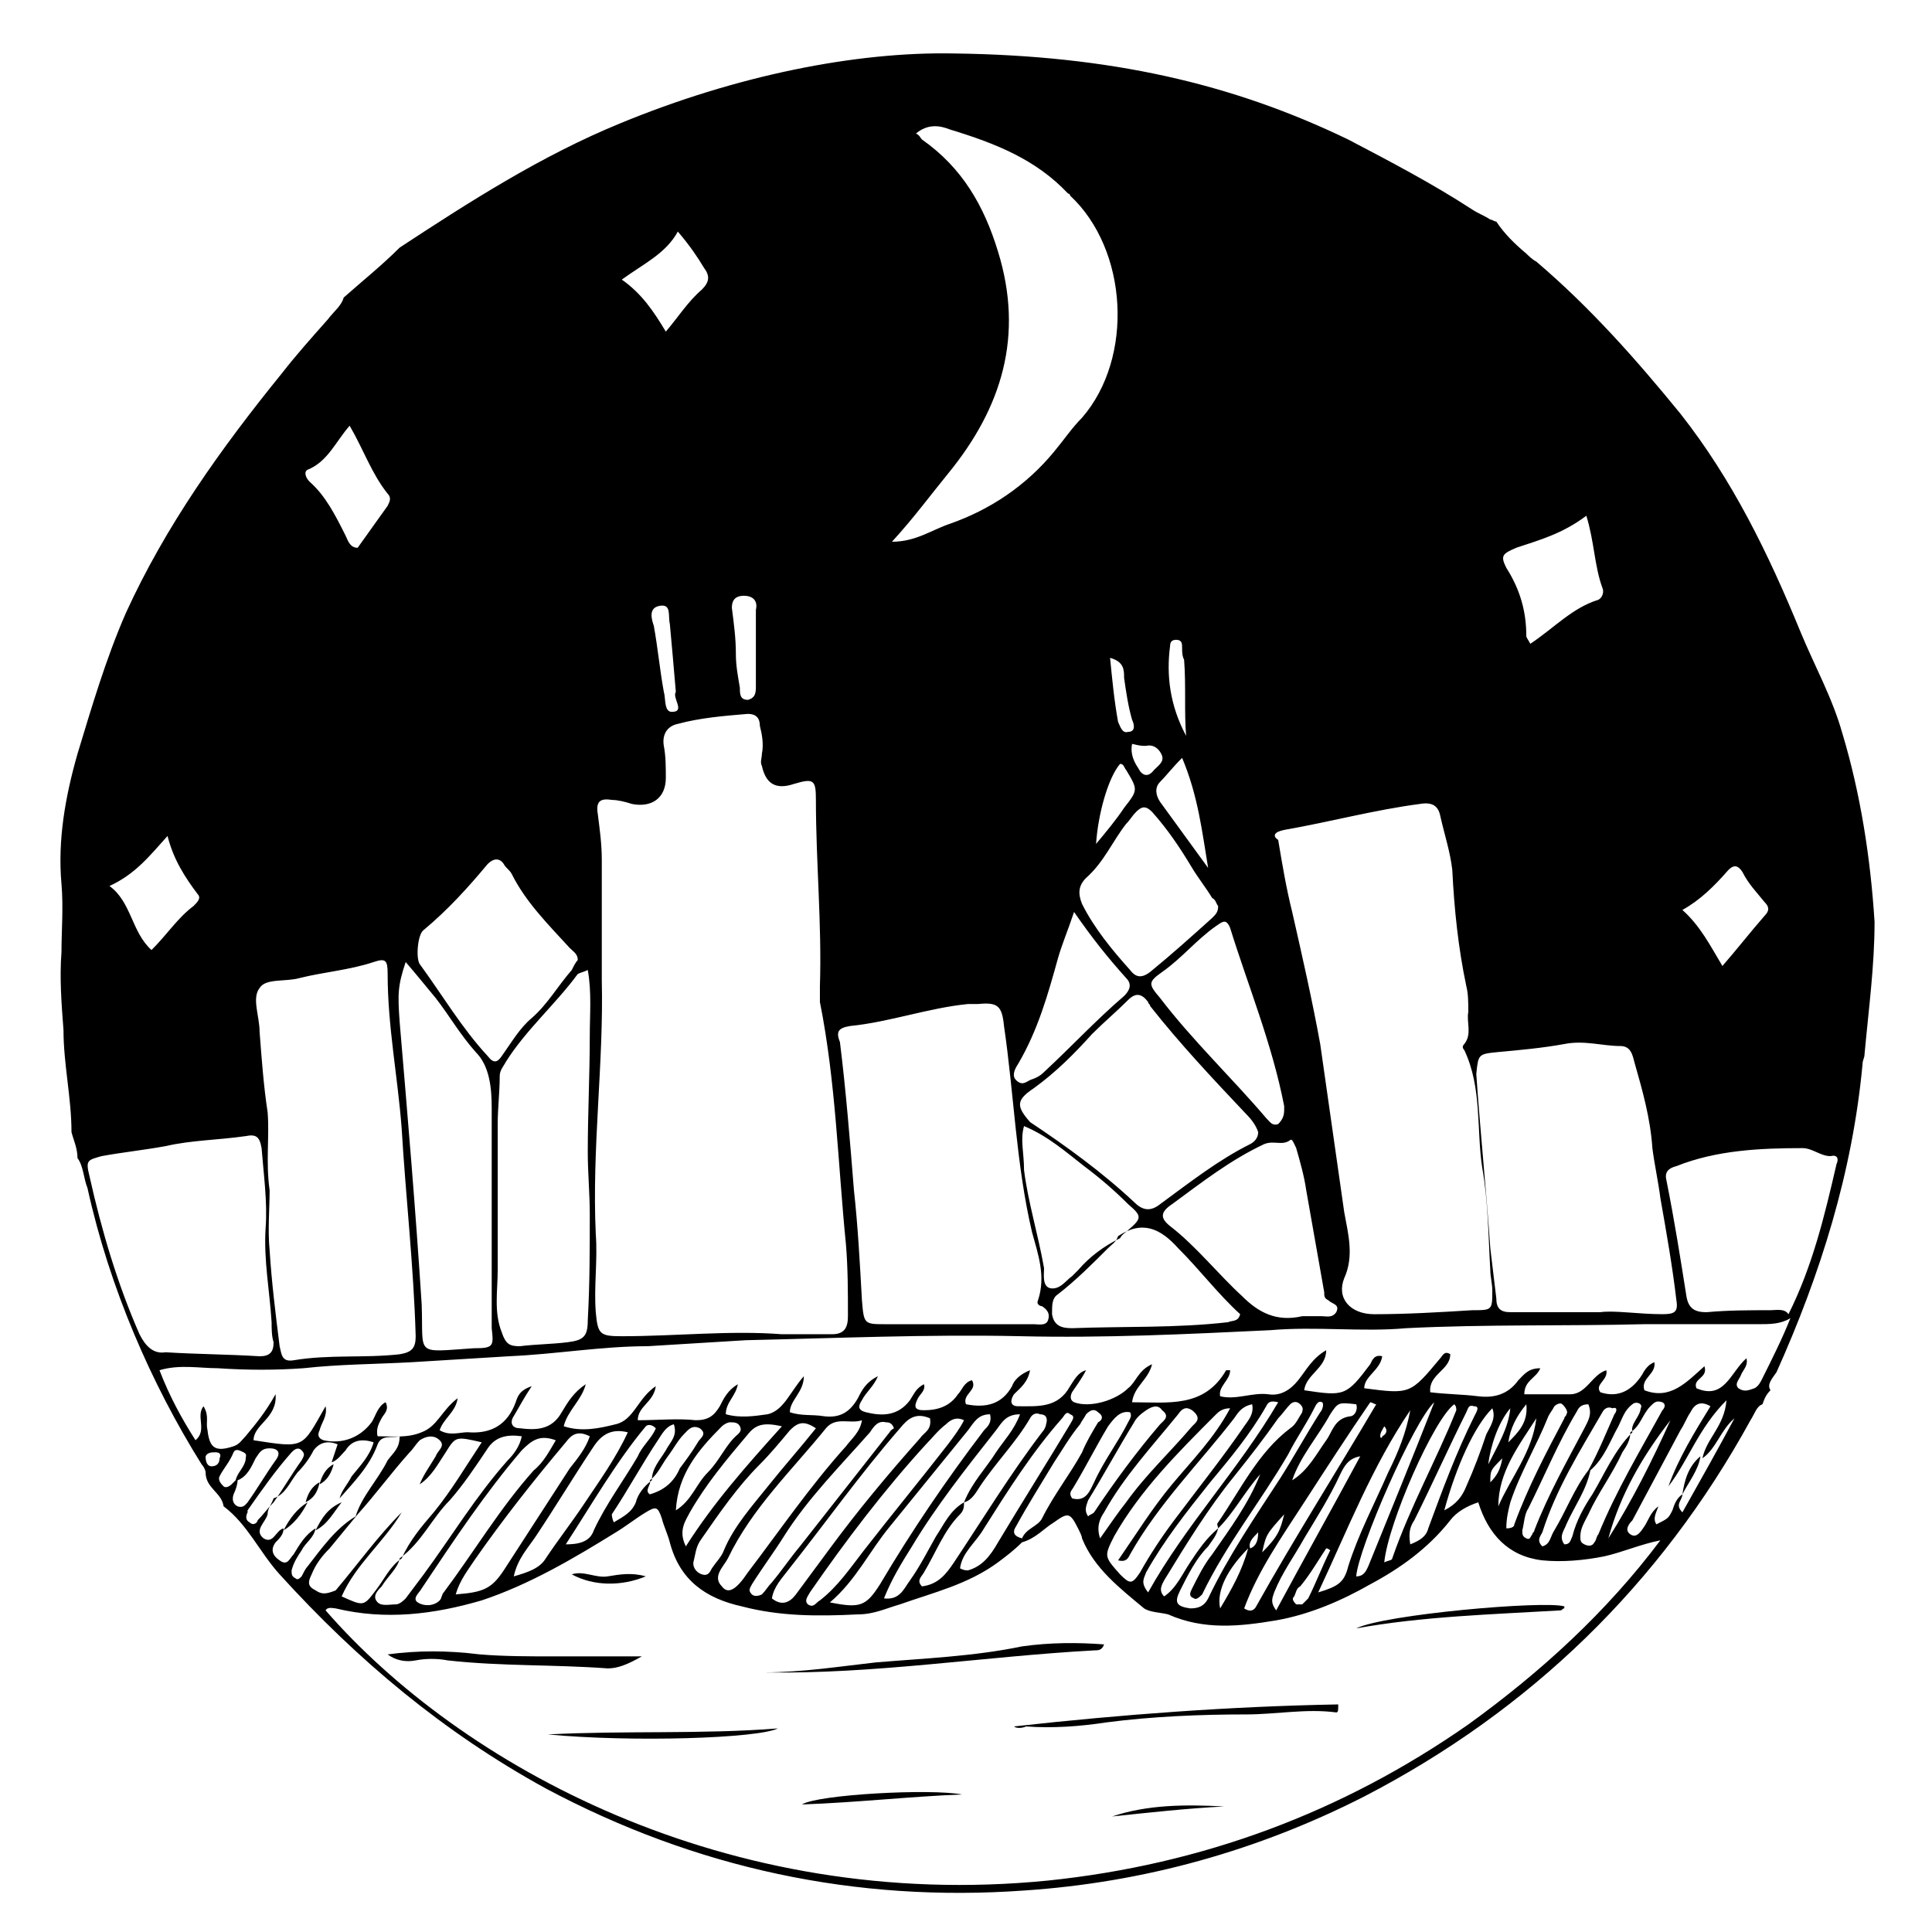 <?xml version="1.0" encoding="UTF-8"?>
<!-- Uploaded to: ICON Repo, www.iconrepo.com, Generator: ICON Repo Mixer Tools -->
<svg fill="#000000" width="800px" height="800px" version="1.1" viewBox="144 144 512 512" xmlns="http://www.w3.org/2000/svg">
 <g>
  <path d="m632.28 338.48c-2.652-9.547-7.426-18.031-11.137-27.047-8.484-20.684-18.031-40.305-31.82-57.805-11.668-14.32-23.863-28.105-38.184-40.305-1.062-0.531-2.121-1.59-2.652-2.121-3.184-2.652-5.832-5.305-7.953-8.484-0.531 0-1.062-0.531-1.59-0.531-1.59-1.062-3.184-1.59-4.773-2.652-10.605-6.894-21.742-12.727-32.879-18.562-30.758-14.848-63.109-22.273-104.47-22.805-25.988-0.527-57.809 5.836-88.566 18.562-20.684 8.484-39.773 20.684-58.336 32.879-4.773 4.773-10.078 9.016-14.848 13.258-0.531 2.121-2.652 3.711-4.242 5.832-4.242 4.773-8.484 9.547-12.199 14.32-15.91 19.621-30.758 40.305-41.367 63.641-5.305 12.199-9.016 24.926-12.727 37.121-3.184 11.137-5.305 22.805-4.242 34.473 0.531 6.363 0 12.199 0 18.031-0.531 6.894 0 13.789 0.531 20.684 0 9.016 2.121 18.031 2.121 27.047 0.531 2.121 1.59 4.242 1.59 6.894 1.59 2.121 1.59 5.305 2.652 7.953 5.832 26.516 16.969 51.973 30.23 73.184 0.531 0.531 1.062 1.59 1.062 2.121 0 4.242 4.242 5.305 4.773 9.016 6.363 4.773 9.547 12.199 14.848 18.031 20.684 22.805 43.488 41.895 70.535 56.746 39.773 21.215 82.199 30.23 126.75 27.047 31.82-2.121 62.047-10.605 90.156-24.926 44.016-22.805 78.488-56.215 102.35-99.703 1.062-1.59 1.59-3.711 3.184-4.242 0.531-1.59 1.062-2.652 2.121-3.711-1.062-1.59 0.531-3.184 1.59-4.773 11.668-25.984 20.152-53.031 22.805-81.672 0-1.062 0.531-1.59 0.531-2.652 1.062-11.668 2.652-23.336 2.652-35-1.066-16.969-3.719-33.938-8.492-49.848zm-30.23 36.062c1.59-1.59 2.652-1.062 3.711 0.531 1.59 3.184 3.711 5.305 5.832 7.953 1.062 1.062 1.59 2.121 0 3.711-3.711 4.242-7.426 9.016-11.137 13.258-3.184-5.305-5.832-10.605-10.605-14.848 4.777-2.652 8.488-6.363 12.199-10.605zm-56.211-85.383c6.363-2.121 12.199-3.711 18.562-8.484 2.121 6.894 2.121 13.258 4.242 19.09 0.531 1.062 0 2.652-1.062 3.184-6.894 2.121-11.668 7.426-18.031 11.668-0.531-1.062-1.062-1.59-1.062-2.121 0-6.363-1.59-12.199-5.305-18.031-1.59-3.184-1.059-3.715 2.656-5.305zm-4.773 133.64c5.832-0.531 11.668-1.062 17.5-2.121 5.305-1.062 10.078 0.531 14.848 0.531 2.652 0 3.184 2.121 3.711 4.242 2.121 7.426 4.242 14.848 4.773 22.805 0.531 4.242 1.59 9.016 2.121 13.258 1.59 9.016 3.184 18.031 4.242 27.047 0.531 3.184-0.531 3.711-3.711 3.711-6.363 0-12.727-1.062-16.441-0.531h-23.863c-2.652 0-3.711-1.062-3.711-3.711-0.531-4.242-1.062-9.016-1.59-13.258-1.062-15.379-2.652-30.758-3.711-46.137 0.527-5.305 0.527-5.305 5.832-5.836zm-56.746-58.863c12.199-2.121 23.863-5.305 36.062-6.894 3.184-0.531 4.773 0.531 5.305 3.184 1.062 4.773 2.652 9.547 3.184 14.32 0.531 10.605 1.59 20.684 3.711 30.758 0.531 2.121 0.531 4.242 0.531 6.894-0.531 2.652 1.062 5.832-1.062 8.484-0.531 0.531-0.531 1.062 0 1.59 4.773 10.078 3.184 21.215 4.773 31.289 1.59 9.016 1.59 18.031 2.121 27.047 0 1.59 0.531 3.711 0.531 5.305 0 5.305 0 5.305-5.305 5.305-8.484 0.531-17.5 1.062-25.984 1.062-6.363 0-10.078-4.242-7.953-9.547 2.652-5.832 1.062-11.668 0-17.5-2.121-14.848-4.242-29.699-6.363-44.547-2.121-11.668-4.773-23.336-7.426-35-1.59-6.363-2.652-12.727-3.711-19.09-1.598-1.07-1.066-2.133 1.586-2.66zm-66.289 68.41c5.832-4.242 10.605-9.016 15.379-14.32 3.184-3.184 6.363-5.832 9.547-9.016 2.121-2.121 3.711-1.59 5.305 0.531 0 0.531 0.531 0.531 0.531 1.062 7.953 10.078 16.441 19.09 25.457 28.637 1.59 1.59 2.652 3.184 3.184 4.773 0 1.59-1.062 2.652-2.121 3.184-8.484 4.242-15.91 10.078-23.863 15.91-2.652 2.121-4.773 1.59-6.894-0.531-8.484-7.953-18.031-14.848-27.578-21.215-3.719-4.242-3.719-5.832 1.055-9.016zm-4.773-2.121c-1.062-1.062-0.531-2.652 0.531-4.242 5.305-9.016 7.953-18.562 10.605-28.105 1.062-3.711 2.652-7.426 4.242-12.199 4.773 6.894 9.016 12.199 13.789 17.5 1.59 1.59 1.062 3.184-0.531 4.773-7.426 6.363-13.789 13.258-21.215 20.152-1.062 1.062-2.121 1.59-3.711 2.121-1.059 0.531-2.121 1.59-3.711 0zm2.121 12.199c6.363 2.652 11.137 6.894 15.91 10.605 4.242 3.184 7.953 6.363 11.668 10.078 3.711 3.184 3.711 3.711 0 6.894-0.531 0.531-1.59 1.062-2.121 2.121-4.242 2.121-7.953 4.773-11.137 8.484l-1.59 1.59c-1.59 1.062-3.184 3.711-5.832 3.184-2.121-0.531-1.59-3.711-1.59-5.305-1.59-9.016-4.242-17.5-5.305-25.984-0.004-4.773-1.066-7.957-0.004-11.668zm9.016 44.547c4.773-3.711 9.016-7.953 13.258-12.199 1.062-1.062 2.121-1.59 2.652-3.184 6.363-4.242 11.137-2.121 15.91 3.184 5.832 5.832 10.605 12.199 16.441 17.5-0.531 2.121-2.121 1.59-3.184 2.121-13.789 1.59-27.578 1.062-41.367 1.59-2.652 0-4.773-0.531-5.305-3.711 0-2.648 0-4.242 1.594-5.301zm48.789 0.531c-6.363-5.832-12.199-13.258-19.09-18.562-2.652-2.121-2.652-3.711 0.531-5.832 7.953-5.832 15.379-11.668 24.395-15.91 2.652-1.062 4.773 0.531 6.894-1.062 0.531-0.531 1.062 1.062 1.59 2.121 1.062 3.711 2.121 7.426 2.652 11.137 1.59 9.016 3.184 18.031 4.773 27.047 0 1.062 0 1.59 1.062 2.121 1.062 1.062 3.184 1.062 2.121 3.184-1.062 1.59-2.652 1.062-3.711 1.062h-5.305c-6.898 1.59-11.672-1.062-15.914-5.305zm-3.184-97.582c4.773 15.379 11.137 30.758 14.32 47.199v1.062c0 1.59-0.531 2.652-1.59 3.711-1.59 0.531-2.121-0.531-3.184-1.59-9.016-10.605-19.621-20.684-28.105-31.82-3.184-3.711-3.184-4.242 0.531-6.894 5.305-3.711 9.016-8.484 14.32-12.199 1.586-1.059 2.648-2.121 3.707 0.531zm-3.18-5.832c0 1.59-0.531 2.121-1.59 3.184-5.305 4.773-10.605 9.547-16.441 14.32-2.121 1.59-3.711 1.59-5.305-0.531-4.773-5.305-9.547-11.137-12.727-17.5-1.062-2.652-1.062-4.773 1.062-6.894 4.773-4.242 6.894-9.547 10.605-14.32 1.062-1.062 1.59-2.121 2.652-3.184 1.59-1.59 2.652-1.59 4.242 0 4.242 4.773 7.426 9.547 10.605 14.848 1.59 2.652 3.711 5.305 5.305 7.953 1.059 0.531 1.059 1.594 1.59 2.125zm-32.352-16.441c0.531-7.953 3.184-17.5 6.363-21.215 1.062 0 1.062 1.062 1.59 1.59 3.184 5.305 3.184 5.305-0.531 10.078-2.117 3.184-4.769 6.363-7.422 9.547zm16.973-11.137c-1.062-1.59-1.59-3.711 0-5.305 1.59-1.59 3.184-3.711 5.832-6.363 4.242 10.078 5.305 19.621 6.894 29.168-4.242-5.832-8.484-11.668-12.727-17.5zm2.648-41.367c0-1.062 0.531-1.59 1.59-1.59 1.59 0 1.59 1.062 1.59 2.121 0 1.062 0 2.121 0.531 3.184 0.531 6.894 0 13.789 0.531 20.152-4.242-7.957-5.301-15.91-4.242-23.867zm-6.363 26.52c2.121-0.531 3.711 1.062 4.242 2.652s-1.062 2.652-2.121 3.711c-1.59 2.121-3.184 1.59-4.242-0.531-1.062-1.59-2.121-3.711-1.59-6.363 2.121 0.531 2.652 0.531 3.711 0.531zm-5.832-18.031c0.531 3.711 1.062 7.426 2.121 11.137 0.531 1.062 1.062 3.184-1.062 3.184-1.59 0.531-2.121-1.59-2.652-2.652-1.062-5.832-1.59-11.668-2.121-16.969 3.715 1.059 3.715 3.18 3.715 5.301zm-46.668-54.094c14.32-17.5 20.152-36.594 13.258-58.867-3.711-12.199-9.547-22.273-20.152-29.699-0.531-0.531-0.531-1.062-1.59-1.59 3.184-2.652 6.363-2.121 9.016-1.062 12.195 3.715 22.801 7.957 31.289 16.973 0 0 0.531 0 0.531 0.531 15.379 14.32 16.969 42.957 3.184 58.867-2.652 2.652-4.773 5.832-7.426 9.016-7.426 9.016-16.969 15.379-27.578 19.09-4.773 1.59-9.016 4.773-15.379 4.773 5.832-6.363 10.074-12.199 14.848-18.031zm-25.988 146.37c10.605-1.062 20.684-4.773 31.289-5.832h2.652c5.305-0.531 6.363 0.531 6.894 5.832 2.652 18.031 3.184 36.594 7.426 54.625 1.59 5.832 3.711 11.668 1.59 18.031-0.531 1.062 0.531 1.59 1.062 1.59 1.59 1.062 2.121 2.121 1.59 3.711-0.531 1.59-2.652 1.062-3.711 1.062h-18.031-21.215c-5.832 0-5.832 0-6.363-6.363-0.531-9.547-1.062-19.621-2.121-29.168-1.062-13.258-2.121-26.516-3.711-39.242-1.062-2.656-0.531-3.719 2.648-4.246zm-28.105-114.02c2.652 0 3.711 1.59 3.184 3.711v10.078 10.078c0 1.59 0 3.184-2.121 3.711-2.121 0-2.121-1.59-2.121-3.184-0.531-3.184-1.062-5.832-1.062-9.016 0-4.242-0.531-7.953-1.062-12.199 0-1.586 0.531-3.18 3.184-3.18zm-17.5-96.52c3.184 3.711 5.305 6.894 6.894 9.547 1.59 2.121 1.59 3.711-0.531 5.832-3.711 3.184-6.363 7.426-9.547 11.137-3.184-5.305-6.363-10.078-11.668-13.789 5.836-4.238 11.668-6.891 14.852-12.727zm-2.121 103.95c0.531 5.832 1.062 11.668 1.59 18.031-1.062 1.59 2.652 5.305-1.062 5.305-2.121 0-1.59-3.711-2.121-5.305-1.062-5.832-1.59-11.668-2.652-17.5-0.531-1.59-1.59-4.773 1.59-5.305 3.184-0.531 2.125 2.652 2.656 4.773zm-18.031 94.398v-31.82c0-4.242-0.531-7.953-1.062-12.199-0.531-3.184 0.531-4.242 3.711-3.711 1.59 0 3.711 0.531 5.305 1.062 5.305 1.062 9.016-1.59 9.016-6.894 0-2.652 0-5.832-0.531-8.484-0.531-3.184 1.062-5.305 3.711-5.832 5.832-1.59 12.199-2.121 18.562-2.652 2.121 0 3.184 1.062 3.184 3.184 0.531 2.121 1.062 4.773 0.531 7.426 0 1.062-0.531 2.121 0 3.184 1.062 4.773 3.711 6.363 8.484 4.773 5.305-1.59 5.832-1.062 5.832 4.242 0 16.441 1.59 32.879 1.062 49.32v4.242c4.242 21.215 4.773 42.957 6.894 64.168 0.531 6.363 0.531 12.727 0.531 19.09 0 3.184-1.062 4.773-4.242 4.773h-13.258c-13.789-1.062-28.109 0.527-42.43 0.527-5.832 0-6.363-0.531-6.894-6.363-0.531-6.894 0.531-13.789 0-20.684-1.059-22.805 2.121-45.078 1.594-67.352zm-3.715-2.652c1.062 5.832 0.531 11.668 0.531 17.5 0 10.078-0.531 20.684-0.531 30.758 0 5.305 0.531 11.137 0.531 16.441 0 9.547 0 18.562-0.531 28.105 0 4.242-1.062 5.305-5.305 5.832-4.242 0.531-8.484 0.531-12.727 1.062-2.652 0-3.711-0.531-4.773-3.711-2.121-5.305-1.062-11.137-1.062-16.441v-38.715c0-4.242 0.531-8.484 0.531-12.727 0-1.59 1.062-2.652 1.59-3.711 5.305-8.484 13.258-15.379 19.09-23.336 1.066-0.527 1.598-0.527 2.656-1.059zm-43.484-10.605c6.363-5.305 11.668-11.137 16.969-17.5 1.59-1.59 3.184-1.59 4.242 0 0.531 1.062 1.59 1.59 2.121 2.652 3.711 7.426 9.547 13.258 15.379 19.621 1.062 1.062 2.121 1.59 2.121 3.184-0.531 0.531-1.062 1.59-1.59 2.652-3.711 4.242-6.363 9.016-10.605 12.727-3.184 2.652-5.305 6.363-7.953 10.078-1.062 1.59-2.121 2.121-3.711 0-6.894-7.426-12.199-16.441-18.031-24.395-1.062-1.594-0.535-7.961 1.059-9.02zm-4.773 8.484c3.184 3.711 5.305 6.363 7.953 9.547 3.711 4.773 6.363 9.547 10.605 14.32 3.711 3.711 4.242 9.547 4.242 14.848v55.152 3.184c0.531 4.773 0.531 5.305-4.773 5.305-15.91 1.062-13.258 2.121-13.789-11.668-1.59-24.926-3.711-49.852-5.832-74.777-0.527-7.426-0.527-9.547 1.594-15.91zm-25.988-130.46c5.305-2.121 7.426-7.426 11.137-11.668 3.711 6.363 5.832 12.727 10.078 18.031 1.062 1.062 0.531 2.121 0 3.184-2.652 3.711-5.305 7.426-7.953 11.137-2.121 0-2.652-2.121-3.184-3.184-2.652-5.305-5.305-10.605-9.547-14.32-1.059-1.059-1.59-2.648-0.531-3.18zm-12.727 137.36c1.59-2.652 6.894-1.59 10.605-2.652 6.363-1.59 13.258-2.121 19.621-4.242 3.184-1.062 3.711-0.531 3.711 3.184 0 13.789 2.652 27.047 3.711 40.836 1.066 18.027 3.188 36.59 3.719 55.152 0 3.184-1.062 4.242-4.242 4.773-9.547 1.062-18.562 0-28.105 1.59-3.184 0.531-3.184-1.59-3.711-3.711-1.062-8.484-2.121-16.969-2.652-25.457-0.531-5.305 0-11.137 0-15.91-1.062-7.426 0-14.32-0.531-20.684-1.062-6.894-1.59-14.32-2.121-21.215-0.004-4.238-2.125-9.012-0.004-11.664zm-24.395-40.305c1.59 6.363 4.773 11.137 7.953 15.379 1.062 1.062 0 2.121-1.062 3.184-4.242 3.184-6.894 7.426-11.137 11.668-5.305-4.773-5.305-12.727-11.137-16.969 6.898-3.184 10.609-7.957 15.383-13.262zm-7.426 132.05c-5.832-13.258-10.078-27.578-13.258-41.895-1.062-4.242-0.531-4.242 3.184-5.305 5.832-1.062 11.137-1.59 16.969-2.652 6.894-1.59 13.789-1.59 21.215-2.652 2.652-0.531 3.711 0 4.242 3.184 0.531 6.894 1.59 14.32 1.062 21.215-0.531 8.484 1.062 16.441 1.59 24.926 0 1.59 0 3.711 0.531 5.305 0 2.652-1.062 3.711-3.711 3.711-8.484-0.531-16.441-0.531-24.926-1.062-3.184 0.531-5.305-1.59-6.898-4.773zm19.094 35c-1.062 0-1.59-1.062-1.59-2.652 0.531-1.062 1.59-1.062 2.652-1.062s1.59 0.531 1.062 1.59c-0.004 1.066-0.535 2.125-2.125 2.125zm5.301 4.773c-0.531 0.531-1.59 1.062-2.121 0.531s-1.59-1.59-1.062-2.652c1.062-2.121 2.652-3.711 3.711-6.363 0.531-1.062 1.59-0.531 2.652 0s0.531 1.062 0.531 2.121c-0.531 2.121-2.121 3.184-2.652 5.305 0.004 0-0.527 0.531-1.059 1.059zm1.594 5.836c-1.062-0.531-1.59-1.59-1.062-3.184 0.531-1.062 1.062-2.652 1.062-3.711 2.652-1.062 3.711-3.711 4.773-5.832 1.062-1.59 1.59-2.652 3.711-2.652 2.121 0 3.184 1.062 1.59 3.184-2.652 3.711-4.773 7.426-7.426 11.137-0.527 0.527-1.059 1.59-2.648 1.059zm3.18 4.242c-1.062-0.531-1.062-1.59-0.531-2.652v-0.531c3.711-5.305 7.426-10.605 11.668-15.379 0.531-0.531 1.59-1.59 2.652-0.531 1.062 1.062 0.531 1.59 0 2.652-2.652 3.711-4.773 7.426-7.426 11.137-1.59 1.59-2.652 3.184-4.242 4.773 0 0.531-1.059 1.59-2.121 0.531zm13.789 14.316c-0.531 0.531-1.062 1.062-1.59 0.531-1.062-0.531-1.062-1.062-1.062-2.121 0.531-2.121 1.59-3.711 2.652-5.305 1.062-2.121 3.184-3.184 3.711-5.832-2.652 1.59-4.242 4.242-5.832 6.894-1.062 1.062-1.59 3.184-3.711 1.59-1.59-1.062-2.652-2.652-1.062-4.773 1.062-1.062 2.121-2.121 2.121-3.711-2.121 0.531-2.652 4.242-5.305 2.652-2.652-2.121 0.531-4.242 1.062-6.363 0-1.59 1.062-2.652 1.59-4.242 3.184-1.062 4.242-4.242 6.363-6.894 1.59-1.59 3.184-3.711 4.242-5.832 1.59-2.121 3.711-2.652 6.363-1.59-0.531 1.59-1.062 3.184-1.59 4.773 1.59-0.531 2.652-2.121 3.711-3.184 1.59-2.652 4.242-3.184 7.426-2.121-1.062 3.711-3.711 6.363-5.832 9.016-1.062 2.121-2.652 3.711-3.184 5.832 3.711-4.242 7.953-8.484 10.078-14.32 1.062-2.652 3.711-1.59 5.832-2.121 0 3.184-1.59 4.242-3.184 6.363-2.648 5.305-6.891 9.547-8.48 14.852-5.305 3.184-9.016 8.484-12.727 13.258-0.531 0.527-1.062 1.59-1.594 2.648zm3.715 3.715c-2.121-1.062-2.121-2.121-1.062-4.242 1.062-2.652 2.652-4.773 4.773-6.894 2.652-3.184 4.773-5.832 7.426-9.016 4.773-5.305 9.016-11.137 13.789-16.441 1.062-1.062 1.59-2.121 2.652-3.184 1.59-1.062 3.711-1.59 5.305 0 1.59 1.59-0.531 2.652-1.062 4.242-1.59 2.652-3.184 4.773-4.242 7.426 3.184-2.121 4.773-5.305 6.894-8.484 2.652-4.242 2.652-4.242 9.547-2.652-4.242 6.363-7.953 12.727-12.727 18.562-3.184 3.711-6.363 7.426-8.484 12.199-3.184 2.121-4.773 5.832-6.894 8.484-3.184 4.242-3.184 4.242-9.016 1.59 3.711-8.484 11.137-14.32 15.91-22.273-6.363 6.363-11.668 13.789-17.5 20.684-2.66 1.059-3.719 1.059-5.309 0zm215.84-9.547c7.426-13.258 18.562-24.395 27.578-36.062 1.062-1.59 2.121-3.184 4.773-3.711 0.531 2.652-1.062 4.242-2.121 5.832-5.832 8.484-12.199 16.441-18.562 24.926-3.184 4.242-6.363 9.016-9.016 13.789-2.121 3.184-2.652 3.184-5.305 0.531-4.242-4.773-4.242-4.773-1.59-10.078 6.894-12.199 16.969-22.273 27.047-32.352 0.531-0.531 1.59-1.59 3.711-1.59-4.242 7.953-10.078 13.789-15.379 20.152-5.305 6.363-9.547 13.258-14.32 20.152 2.125 0.531 2.652-0.527 3.184-1.59zm74.246-38.184c-1.062 5.832-3.184 11.137-5.832 16.441-3.711 8.484-7.953 16.441-10.605 24.926-1.062 4.242-2.652 5.305-7.953 6.894 7.949-16.973 14.316-33.414 24.391-48.262zm-7.953 6.894c0-1.062 0.531-1.59 1.062-2.652 1.062 1.062 0.531 2.121-0.531 2.652-0.004 0.531-0.531 0.531-0.531 0zm74.773-6.894c-5.832 10.605-12.199 21.215-16.969 32.879-0.531 0.531-0.531 1.59-1.062 2.121-0.531 1.062-1.59 1.062-2.652 0.531s-1.062-1.062-1.062-2.121c0-2.121 1.062-3.711 2.121-5.832 2.652-5.832 6.363-10.605 9.016-16.441 1.062-1.59 2.121-3.184 2.121-5.305 2.652-1.59 3.184-4.773 5.305-6.894 1.062-1.062 1.59-1.59 3.184-1.062 1.062 0.535 0.531 1.594 0 2.125zm2.121 2.652c-4.773 10.605-10.078 21.215-16.441 31.289 3.184-11.668 9.02-21.742 16.441-31.289zm-7.953-2.652c-0.531 2.121-2.652 3.711-2.121 5.832-4.773 4.773-7.426 11.137-10.605 16.441-2.121 3.184-4.242 6.894-5.305 11.137-0.531 1.062-0.531 2.121-2.121 2.121-1.59-2.121 0-3.711 0.531-5.305 2.121-4.773 5.305-9.016 6.363-14.32 3.711-3.184 5.305-7.953 7.426-11.668 1.062-2.121 1.59-4.242 3.711-5.832 0.531-0.531 1.59-0.531 2.121 0 0.531 0.535 0 1.062 0 1.594zm-6.894 1.062c-2.121 4.773-4.242 10.078-6.894 14.848-3.711 4.773-5.832 10.605-9.016 15.91-1.062 1.59-1.062 3.711-3.184 4.242-1.59-1.59-0.531-2.652 0-3.711 3.711-11.668 10.078-21.742 15.91-31.82 0.531-1.062 1.59-1.59 2.652-1.062 1.59-0.527 1.062 1.062 0.531 1.594zm-7.953 3.711c-4.773 9.016-9.547 17.5-13.258 27.047 0 0.531-0.531 0.531-0.531 1.062-0.531 0.531-0.531 1.59-1.59 1.062-1.062-0.531-1.062-1.062-1.062-2.121 0.531-2.121 0.531-4.242 1.59-5.832 4.242-8.484 7.953-17.5 12.727-25.457 0.531-1.062 1.062-2.121 3.184-2.121 1.062 2.648 0 4.238-1.059 6.359zm-4.773-3.711c0 0.531-0.531 0.531-0.531 1.062-4.773 9.016-9.547 18.031-13.258 28.105 0 0.531-0.531 1.062-2.121 1.062 0-2.652 0.531-4.773 1.062-6.894 2.652-7.953 6.894-14.848 10.078-22.805 0.531-1.062 1.062-1.59 1.59-2.652 0.531-0.531 1.59-1.062 2.121-0.531 1.059 1.059 1.586 2.121 1.059 2.652zm-18.031 24.395c0-9.016 5.305-15.91 10.078-23.336-1.062 9.016-6.898 15.91-10.078 23.336zm-2.121-6.363c0-3.184 0-3.184 3.184-6.363-0.535 3.18-1.594 4.769-3.184 6.363zm4.773-10.609c0.531-3.711 2.121-6.894 4.773-10.078 0.527 4.777-2.125 7.426-4.773 10.078zm-5.305 5.836c0.531-4.773 2.652-11.137 5.832-14.848-0.527 5.301-3.18 9.543-5.832 14.848zm-0.531-7.957c-1.59 4.773-3.184 9.016-5.305 13.789-1.062 2.652-2.652 4.773-5.832 6.363 3.184-11.668 7.953-22.273 12.727-27.047 1.062 2.652-0.527 4.773-1.59 6.894zm-3.18-4.773c-4.773 9.547-8.484 19.621-12.199 29.699-0.531 2.121-2.121 3.184-4.773 4.242-0.531-3.184 0-4.773 1.062-6.363 4.773-9.547 9.016-19.09 13.789-28.637 0.531-1.062 0.531-2.121 2.121-1.59 1.59 0 0.527 1.59 0 2.648zm-4.773-1.59c-5.305 13.258-12.199 25.457-16.969 39.242 0 0.531-1.062 0.531-2.121 1.062 1.062-10.605 13.258-38.184 18.562-41.895 0.527 0.531 0.527 1.059 0.527 1.59zm-23.336 41.367c-0.531 1.059-1.059 2.648-3.184 2.648 0.531-7.426 15.379-41.367 20.684-46.137-5.832 14.848-11.668 29.168-17.5 43.488zm-19.621 7.953c0.531-1.062 0.531-2.121 1.59-2.652 2.652-3.184 4.773-6.894 6.894-10.078 0.531 0 1.062 0.531 1.062 0.531-2.121 4.242-3.711 8.484-5.832 12.727l-1.59 1.59h-1.59c-1.066-1.055-1.066-1.586-0.535-2.117zm-4.773 3.711c-1.59-2.121-1.062-3.184-0.531-4.773 2.121-5.305 5.305-9.547 7.953-14.32 3.184-5.305 6.894-11.137 9.547-16.969 1.062-2.121 2.121-4.242 5.305-4.773-7.426 13.793-14.848 27.051-22.273 40.836zm-5.305-1.059c-0.531 1.062-1.59 1.59-3.184 0.531 3.711-10.078 10.078-19.09 15.91-28.105 5.832-9.016 11.668-18.031 17.5-26.516 0.531 0 1.062 0.531 1.59 0.531-10.602 18.027-21.738 35.527-31.816 53.559zm-9.543 0.531c-1.062-4.773 2.121-10.605 7.426-15.91-1.594 5.832-4.246 10.605-7.426 15.91zm7.953-15.91c-0.531-1.59 0.531-2.652 2.121-4.242 0 2.121-0.531 3.711-2.121 4.242zm3.184 1.059c1.062-4.773 1.062-4.773 5.832-10.078-1.062 4.246-1.59 5.836-5.832 10.078zm23.332-36.062c-4.242 0.531-4.773 4.242-6.363 6.363-2.652 3.711-4.773 7.953-9.016 10.605 2.121-6.363 6.894-11.668 10.078-17.5 2.121-3.184 2.121-3.184 6.894-2.652 0.527 1.594-0.531 3.184-1.594 3.184zm-7.953-1.059c-3.711 5.832-6.894 11.668-10.605 17.5-6.894 10.605-13.789 20.684-19.09 31.82-1.062 2.121-2.652 2.652-4.773 2.652-3.711-0.531-4.242-1.59-2.652-4.773 2.121-4.242 4.242-8.484 7.426-11.668 1.062-1.59 2.121-2.652 2.652-4.773 4.242-4.242 6.894-9.547 11.137-14.32-3.184 7.953-7.953 14.32-12.727 21.215-2.121 2.652-3.711 5.832-5.305 9.016-0.531 1.062-1.062 2.121 0.531 2.652 0.531 0.531 1.59-0.531 2.121-1.062 6.363-13.258 15.379-24.395 22.805-37.121 2.121-4.242 4.773-7.953 6.894-12.199 0.531-1.062 1.062-2.121 2.121-1.59 0.523 0.531-0.004 2.121-0.535 2.652zm-4.773 0c-1.062 1.59-1.59 3.184-3.184 4.242-8.484 6.363-13.258 16.441-19.09 24.926-0.531 0.531 0 1.062 0 1.59-3.184 2.652-5.305 5.832-7.426 9.016-2.121 3.184-3.711 6.894-6.894 9.016-1.59-1.59-0.531-3.184 0-4.242 5.832-9.547 11.668-19.09 18.562-27.578 4.242-5.305 7.953-10.078 11.668-15.379 1.062-1.062 2.121-2.652 3.184-3.711 0.531-0.531 1.59-1.062 2.652 0 1.059 1.059 0.527 1.59 0.527 2.121zm-40.836 47.73c-2.121-2.652-1.062-3.711-0.531-5.305 4.773-8.484 10.605-15.91 16.969-23.863 5.305-6.363 10.605-12.727 14.848-20.152 0.531-1.062 1.062-1.59 3.184-1.062-10.605 18.031-24.391 32.352-34.469 50.383zm11.668-44.02c-5.832 6.894-12.199 12.727-17.5 20.152-2.121 2.652-4.242 5.832-6.894 9.547-1.062-3.184 0-5.305 1.062-6.894 5.305-9.547 12.727-17.5 19.621-25.984 1.062-1.59 2.121-2.121 3.711-1.062 2.652 2.121 1.059 3.184 0 4.242zm-8.484-0.531c-6.363 7.426-12.199 15.379-17.5 23.336-0.531 0.531-1.062 0.531-1.59 1.062-1.062-1.59-0.531-2.652 0-4.242 4.242-6.894 7.953-13.789 12.199-20.684 0.531-1.062 1.59-2.121 3.184-3.184 1.59-1.062 3.184-1.59 4.242 0 2.113 1.59 0.523 2.652-0.535 3.711zm-8.488-0.527c-2.652 5.305-6.363 10.078-9.016 15.91-1.062 2.121-2.121 5.305-5.832 4.242-1.062-1.59 0-2.121 0.531-3.184 3.184-5.305 5.832-10.605 9.016-15.91 1.59-2.121 3.184-4.242 5.832-3.711 0.531 1.059 0 1.59-0.531 2.652zm-7.953 0c-1.59 2.652-3.184 5.305-4.242 7.953-3.184 5.832-7.426 11.137-10.605 17.5-1.062 2.121-4.242 2.652-5.305 5.305-2.121-0.531-2.652-1.59-1.59-3.184 3.184-5.832 6.894-11.668 10.078-16.969 2.121-3.184 4.242-6.894 6.894-10.078 0.531-1.062 1.062-1.59 1.59-2.652 1.062-1.062 2.121-1.59 3.184-0.531 1.586 1.062 1.059 2.125-0.004 2.656zm-7.426 0.527c-6.363 10.605-12.727 20.684-19.09 31.289-2.121 3.711-4.242 6.363-7.953 7.426-0.531 0-1.062 0-2.121-0.531 0.531-4.242 4.242-6.894 6.363-10.605 6.363-10.078 12.727-20.152 20.684-29.168 0.531-0.531 1.062-2.121 2.121-1.062 1.59 0.531 0.527 1.594-0.004 2.652zm-6.363 0c0 0.531-0.531 1.59-1.062 2.121-8.484 11.137-15.91 23.336-23.336 34.473-2.121 3.184-4.242 5.832-8.484 6.363-1.59-1.59 0-2.652 0.531-3.711 3.184-5.305 5.305-11.137 9.547-15.379 1.062-1.062 1.062-2.121 1.062-3.184 2.121-0.531 3.184-2.652 4.242-4.242 4.242-6.363 9.547-11.668 13.258-18.031 0.531-1.062 1.59-1.59 2.652-1.062 1.59 0.004 2.121 1.062 1.59 2.652zm-13.258 7.426c-2.652 4.242-6.363 7.953-8.484 13.258-3.711 2.121-5.305 5.832-7.426 9.016-2.121 3.711-4.242 7.953-6.894 11.668-1.59 2.121-2.652 5.305-6.894 4.773 2.121-5.305 4.773-9.547 7.426-13.789 6.363-10.605 14.32-20.684 22.273-30.758 1.59-2.121 2.652-4.242 6.363-4.242-1.59 4.242-4.242 6.894-6.363 10.074zm-3.184-5.832c-10.078 13.258-19.09 26.516-27.578 40.836-3.711 5.832-5.305 6.363-13.258 4.773 6.894-5.832 10.605-13.789 15.91-20.152 6.894-8.484 13.789-16.969 20.684-25.457 1.59-2.121 2.652-4.242 5.832-4.242 0.535 2.121-0.527 3.18-1.59 4.242zm-9.543 3.711c-7.426 9.547-14.848 18.562-22.273 28.105-3.711 4.773-6.894 9.547-11.668 13.258-1.062 0.531-1.59 2.121-3.184 1.062-1.062-1.062 0-2.121 0.531-3.184 9.547-13.789 19.621-27.047 30.758-39.242 1.59-1.59 3.184-3.711 5.305-5.305 1.062-1.062 2.652-2.121 4.773-1.062-1.062 2.125-2.652 4.246-4.242 6.367zm-7.426-1.59c-8.484 9.547-16.441 19.09-23.863 29.168-3.184 4.242-5.832 7.953-9.016 12.199-1.59 2.121-3.711 3.184-6.363 1.062 0.531-3.184 2.652-5.305 4.242-7.426 10.078-12.727 19.09-25.457 29.699-37.652 2.121-2.652 4.242-4.242 7.953-2.652 0.531 3.18-1.59 3.707-2.652 5.301zm-8.484-1.062c-7.953 10.078-15.379 19.621-23.336 29.699-2.652 3.184-4.773 6.363-7.426 9.547-1.062 1.062-1.59 2.121-2.652 3.184-1.062 0.531-2.121 0.531-2.652 0-1.062-1.062-0.531-1.59 0-2.652 2.652-4.242 5.832-8.484 8.484-12.727 6.363-10.078 14.848-18.562 22.805-27.578 1.062-1.59 2.121-3.184 4.242-2.652 0.531 0 1.59 0 2.121 1.59-1.055 0.531-1.055 1.059-1.586 1.59zm-11.137 3.184c-9.547 10.605-17.5 22.273-25.984 33.41-3.184 4.773-5.305 5.832-6.894 3.711-2.652-2.652 0.531-5.305 1.59-7.426 6.363-13.258 16.969-23.336 25.984-34.473 2.652-3.184 6.363-1.062 9.547-2.121-0.531 3.184-2.652 4.777-4.242 6.898zm-20.684 10.605c-4.242 5.305-9.016 10.605-11.668 16.969-0.531 1.59-2.121 3.184-3.184 4.773-0.531 1.062-1.062 2.121-2.652 1.59-1.59-0.531-2.652-2.121-2.121-3.711 0.531-2.121 0.531-3.711 2.121-5.832 4.773-6.894 9.547-13.789 15.379-19.621 2.652-2.652 5.305-5.832 7.953-9.016 2.121-2.121 3.711-2.652 6.894-0.531-4.238 5.305-8.48 10.074-12.723 15.379zm-21.742 15.91c-2.121-4.242 0-6.894 1.062-9.016 4.242-7.426 9.547-13.789 15.379-20.684 2.121-2.652 4.242-3.184 9.016-2.121-9.547 10.605-18.035 20.152-25.457 31.82zm13.789-29.699c-3.184 2.652-4.773 6.894-7.953 10.078-3.184 3.184-4.242 7.426-8.484 10.078 0.531-9.547 5.832-15.91 12.199-22.273 0.531-0.531 1.59-1.062 2.121-1.062 1.062 0 2.121 0 2.652 1.062 0.523 1.059-0.008 1.586-0.535 2.117zm-10.609 2.121c-1.59 2.652-3.184 4.773-4.773 6.894-1.59 3.711-4.242 5.832-7.953 6.894-1.59-1.062 0.531-2.652 0-3.711 2.121-1.59 3.184-4.242 4.773-6.363 1.59-2.121 2.652-4.242 4.242-5.832 1.062-1.062 2.121-2.652 4.242-1.59 2.121 1.586 0 2.648-0.531 3.707zm-8.484 2.121c-1.59 2.652-3.711 4.773-3.711 7.953-2.121 1.59-3.711 3.711-4.242 5.832-1.062 2.652-3.184 3.711-5.832 5.305-0.531-1.062-0.531-2.121-0.531-2.121 4.242-6.363 7.953-13.258 12.199-19.621 1.062-1.59 2.121-3.711 4.242-4.242 1.059 3.184-1.062 4.773-2.125 6.894zm-7.426 1.594c-3.711 6.363-8.484 12.727-11.668 19.621-1.062 3.184-4.242 3.711-7.426 3.711 6.894-10.605 13.258-21.742 21.215-31.289 0.531-0.531 1.59-0.531 2.652 0.531-1.059 2.652-3.711 4.773-4.773 7.426zm-14.316 12.727c-3.184 4.773-6.894 9.547-10.078 14.32-1.59 2.652-4.773 3.711-8.484 4.773 1.062-4.773 3.711-7.426 5.832-10.605 5.305-7.953 10.078-15.91 15.379-23.863 2.121-3.184 4.773-4.773 9.016-3.711-3.18 6.887-7.422 12.723-11.664 19.086zm-3.715-9.547c-5.832 9.016-11.668 18.031-17.5 27.047-3.184 4.773-5.305 5.832-12.727 6.363 1.062-3.711 3.184-6.363 5.305-9.547 7.426-10.605 15.379-20.684 23.863-30.758 1.59-2.121 3.184-3.184 6.363-1.59-1.059 3.184-3.18 5.832-5.305 8.484zm-9.543 0.531c-9.016 10.078-15.91 21.742-23.863 32.352-0.531 0.531-0.531 1.59-1.062 2.121-1.59 1.59-4.242 1.59-5.832 0.531-1.59-1.062 0.531-2.652 1.062-3.711 8.484-12.727 16.969-25.457 26.516-36.594 2.652-2.652 4.773-4.242 9.016-2.652-1.594 2.648-3.184 5.832-5.836 7.953zm-6.894-2.652c-8.484 9.547-14.852 20.152-22.273 30.23-1.59 2.121-3.184 4.242-4.773 6.363-0.531 0.531-1.59 1.59-2.652 1.59-1.59 0-3.711 0.531-4.773-0.531-1.59-1.59 0-3.184 1.062-4.242 1.59-2.652 4.242-4.773 4.773-7.426 5.832-4.242 8.484-10.605 13.258-15.379 3.711-4.242 6.894-9.016 10.078-13.789 2.121-3.184 5.305-3.711 9.016-3.184-0.535 2.656-2.125 4.777-3.715 6.367zm254.55 70.004c-33.41 23.336-70.535 37.121-111.37 41.367-85.383 8.484-155.91-30.758-191.45-71.594 0.531-1.062 2.121-0.531 2.652-0.531 13.258 3.184 25.984 1.59 38.715-2.121 12.727-4.242 24.395-11.137 35.531-18.031 2.652-1.59 5.305-3.711 7.953-5.305 2.652-1.59 3.184-1.59 4.242 1.59 0.531 2.121 1.59 4.242 2.121 6.363 2.652 10.078 9.547 14.848 19.09 16.969 10.078 2.652 20.152 2.652 30.758 2.121 4.242 0 7.426-1.59 11.137-2.652 9.016-3.184 18.031-5.305 25.984-11.137 2.121-1.59 4.242-3.184 6.363-5.305 3.711-1.062 5.832-3.711 8.484-5.305 3.711-2.652 4.242-2.652 6.363 1.59 0.531 1.062 1.062 2.121 1.062 2.652 3.184 7.953 10.078 13.258 16.441 18.562 1.59 1.062 4.242 1.062 6.363 1.59 9.547 4.242 19.09 3.184 28.637 1.59 9.016-1.59 17.5-5.305 24.926-9.547 7.953-4.242 15.379-9.547 21.215-16.969 1.59-2.121 4.242-3.711 7.426-4.773 2.652 8.484 7.953 14.32 16.969 15.379 5.305 0.531 11.137 0 16.441-1.062 4.773-1.062 9.547-3.184 14.848-4.242-14.312 19.102-31.812 35.012-50.906 48.801zm56.746-56.215c-2.121-2.121 0-3.184 0-4.773-1.59 1.062-2.121 2.652-2.652 4.242-1.062 2.121-1.062 2.121-4.242 3.711-1.062-1.59 0-3.184 0.531-4.773-2.121 1.59-2.652 3.711-3.711 5.305-1.062 1.59-2.121 3.184-3.711 2.121-1.59-1.062-0.531-2.652 0.531-3.711 4.242-7.953 8.484-15.91 12.727-23.863 1.062-1.59 1.59-3.184 2.652-4.773 1.062-2.121 2.652-3.184 5.305-1.59-4.242 6.894-8.484 13.789-11.137 21.215 5.305-6.894 7.953-15.379 15.379-22.805-0.531 6.894-5.305 10.078-6.363 15.379 3.711-2.652 4.773-7.426 8.484-10.605-4.246 7.953-9.02 16.438-13.793 24.922zm21.211-35.531c-0.531 1.062-1.062 2.121-2.121 2.652-1.59 0.531-2.652 1.062-4.242 0-1.062-1.062 0-2.121 0.531-3.184 0.531-1.59 2.121-2.652 1.59-4.773-4.242 3.711-5.832 11.137-13.258 7.953-1.062-2.652 3.184-2.652 2.121-5.832-4.773 4.242-9.016 9.016-15.91 6.363-1.062-3.184 3.184-4.242 2.652-7.426-1.59 0.531-2.652 2.121-3.184 3.184-2.652 4.242-6.363 6.363-11.137 4.773-1.59-2.121 2.121-3.184 1.59-5.832-3.711 1.062-5.305 6.363-9.547 6.363h-12.199c0-3.711 3.184-4.242 4.242-6.894-3.184 0-4.242 1.59-5.832 3.184-2.652 3.711-6.363 4.773-10.605 4.242-4.242-0.531-8.484-0.531-12.727-1.062-0.531-4.773 5.305-5.832 5.305-10.078-1.59-1.062-2.121 0.531-2.652 1.062-7.953 9.547-7.953 9.547-20.152 7.953 0-3.184 4.242-4.773 4.773-8.484-2.121-0.531-2.652 1.062-3.184 2.121-6.363 8.484-6.894 8.484-17.5 6.894 0.531-4.242 5.832-5.832 5.832-10.605-3.711 2.121-5.305 5.305-7.426 7.953-2.121 2.652-4.773 4.242-7.953 3.711-4.242-0.531-8.484 1.59-12.727 0.531-0.531-2.652 2.652-4.242 2.652-6.894h-1.062c-5.832 10.078-15.379 8.484-24.926 8.484 0.531-4.242 4.242-5.832 5.305-10.078-3.711 1.59-4.242 4.773-6.363 6.363-3.184 3.184-10.078 5.305-14.32 3.711-1.062-0.531-1.062-1.59-0.531-2.652 1.062-1.59 2.652-3.711 3.711-5.832-2.121 0.531-3.184 2.652-4.242 4.242-3.184 5.832-8.484 5.305-13.789 5.305-2.121 0-2.121-1.59-1.062-3.184 1.59-1.59 3.711-3.184 4.242-6.363-2.652 1.062-4.242 2.652-4.773 4.242-2.652 4.773-6.894 5.832-12.199 4.773-1.062-2.652 3.184-3.711 1.59-6.363-2.121 0.531-2.652 2.652-3.711 3.711-2.121 3.184-5.305 4.242-9.016 4.242-2.652 0-2.652-1.062-1.59-3.184 0.531-1.062 2.121-2.121 1.59-3.711-2.121 1.062-2.652 2.652-3.711 4.242-3.184 4.242-7.426 4.242-11.668 3.184-2.121-0.531-2.121-1.59-1.062-3.184 1.062-2.121 3.184-3.711 4.242-6.363-3.184 1.59-4.242 3.711-5.305 5.832-2.121 3.711-4.773 5.305-9.016 4.773-3.184-0.531-5.832 0-9.016-1.062 0-3.184 3.711-5.305 3.711-9.547-3.711 4.242-5.305 9.016-9.547 10.078-3.711 0.531-7.426 1.062-11.137 0 0-3.184 2.652-4.773 3.184-7.953-2.652 1.59-3.711 3.711-4.773 5.832-1.59 2.652-3.184 3.711-6.363 3.711-4.773-0.531-10.078 0-15.379 0 0-3.711 4.242-4.773 4.773-9.016-4.773 3.184-5.832 9.016-10.605 10.078-4.242 1.062-9.016 2.121-13.789 0.531 1.062-4.242 4.773-6.894 5.832-11.137-3.184 2.121-4.773 4.773-6.363 7.426-2.652 4.773-6.894 4.773-11.137 4.242-2.121 0-2.652-1.59-1.59-3.184 1.59-2.652 2.652-4.773 4.773-7.953-3.184 1.062-3.711 2.652-4.242 4.242-2.121 5.832-6.363 8.484-12.727 7.953-2.121 0-4.773 1.062-7.426-0.531 1.062-3.184 4.242-4.773 4.773-8.484-4.242 3.184-5.305 7.426-9.547 9.016-3.711 1.59-7.953 1.062-11.668 1.062-0.531-2.121 0.531-3.711 1.062-4.773s2.121-2.121 1.062-4.242c-2.121 1.062-2.652 3.711-3.711 5.305-3.184 4.242-7.953 5.832-12.727 4.773-1.59-0.531-1.59-1.59-1.062-2.652 0.531-2.121 2.121-3.711 1.59-6.363-6.363 11.137-5.305 11.137-19.09 9.016 0-4.242 6.363-5.832 5.832-12.199-2.652 4.773-5.305 7.953-7.953 11.137-1.062 1.062-1.59 2.121-3.184 2.652-4.773 1.59-6.363 0.531-6.894-4.242-0.531-2.121 0.531-3.711-1.062-6.363-2.121 2.652 1.062 6.363-2.121 9.016-3.711-5.832-6.894-11.668-9.547-18.562 5.305-1.59 10.605-0.531 15.379-0.531 7.953 0.531 15.379 0.531 22.805 0 9.547-1.062 19.09-1.062 28.637-1.59 8.484-0.531 17.5-1.062 25.984-1.59 12.199-0.531 24.395-2.652 36.594-2.652 8.484-0.531 17.5-1.062 25.984-1.59 23.863-0.531 48.258-1.59 72.656-1.062 22.273 0.531 44.016-0.531 66.289-1.59 12.199-1.062 24.395 0.531 36.062-0.531 21.215-1.062 42.426-0.531 63.109-1.062h30.23c3.184 0 5.832 0 8.484-1.59-2.109 5.312-4.762 10.613-7.414 15.918zm19.625-56.746c-3.184 13.789-6.363 27.047-12.727 39.773-1.062-1.59-3.184-1.062-4.773-1.062-5.832 0-11.137 0-16.969 0.531-3.184 0-4.773-1.062-5.305-4.242-1.59-10.078-3.184-20.152-5.305-30.758-0.531-2.121 0.531-3.184 2.652-3.711 10.605-4.242 22.273-4.773 33.41-4.773 2.652 0 4.773 2.121 7.426 2.121 2.117-0.531 2.117 1.062 1.59 2.121z"/>
  <path d="m246.73 582.43c7.953-1.062 15.91-1.062 24.395 0 6.363 0.531 13.258 0.531 20.152 0.531h22.805c-3.711 2.121-6.363 3.184-9.016 3.184-14.32-1.062-28.105-0.531-42.426-2.121-2.652-0.531-5.832-0.531-8.484 0-2.652 0.527-5.305 0-7.426-1.594z"/>
  <path d="m436.59 579.78c-0.531 1.59-1.59 1.59-2.652 1.59-29.168 1.59-58.336 6.363-87.504 5.832 10.078 0 20.152-1.59 29.699-2.652 12.727-1.062 25.984-1.59 38.715-4.242 7.426-1.055 14.848-1.055 21.742-0.527z"/>
  <path d="m412.73 601.52c28.637-3.184 57.273-5.305 85.914-5.832 0 1.59 0 2.121-0.531 2.121-7.953-1.062-15.91 0.531-23.863 0.531-12.199 0-24.926 0.531-37.121 2.121-6.894 1.062-14.32 1.59-21.215 1.062-1.062 0.523-2.652 0.523-3.184-0.004z"/>
  <path d="m503.41 575.54c7.426-3.711 49.852-7.426 55.152-5.832v0.531c-0.531 0-0.531 0.531-1.062 0.531-18.027 1.059-36.586 1.59-54.09 4.769z"/>
  <path d="m289.16 603.64c20.152-1.062 40.836 0 60.988-1.59-5.305 2.648-38.715 3.711-60.988 1.59z"/>
  <path d="m398.94 619.55c-13.789 0.531-27.578 2.121-42.426 2.652 4.242-2.652 33.941-4.246 42.426-2.652z"/>
  <path d="m468.41 622.73c-10.078 0.531-19.621 1.59-29.699 2.652 9.547-3.184 19.625-3.184 29.699-2.652z"/>
  <path d="m295.52 561.22c3.184-1.062 6.363 1.062 9.547 0.531 3.184-0.531 6.363-1.062 10.078 0-6.367 2.648-13.789 2.648-19.625-0.531z"/>
  <path d="m234.54 542.12c-2.121 2.652-3.711 5.832-6.894 7.426 1.594-3.184 3.184-5.832 6.894-7.426z"/>
  <path d="m219.16 549.55c1.59-3.184 3.711-5.832 6.363-7.426-1.59 3.184-3.711 5.836-6.363 7.426z"/>
  <path d="m228.7 537.35c0.531-2.121 1.59-4.242 3.711-5.305-0.527 2.125-1.59 4.246-3.711 5.305z"/>
  <path d="m224.99 542.12c0.531-2.121 1.59-4.242 3.711-5.305-0.531 2.652-1.59 4.246-3.711 5.305z"/>
  <path d="m594.63 529.93c-0.531 3.711-3.184 6.894-4.773 10.078 0.531-3.715 1.59-7.43 4.773-10.078z"/>
 </g>
</svg>
